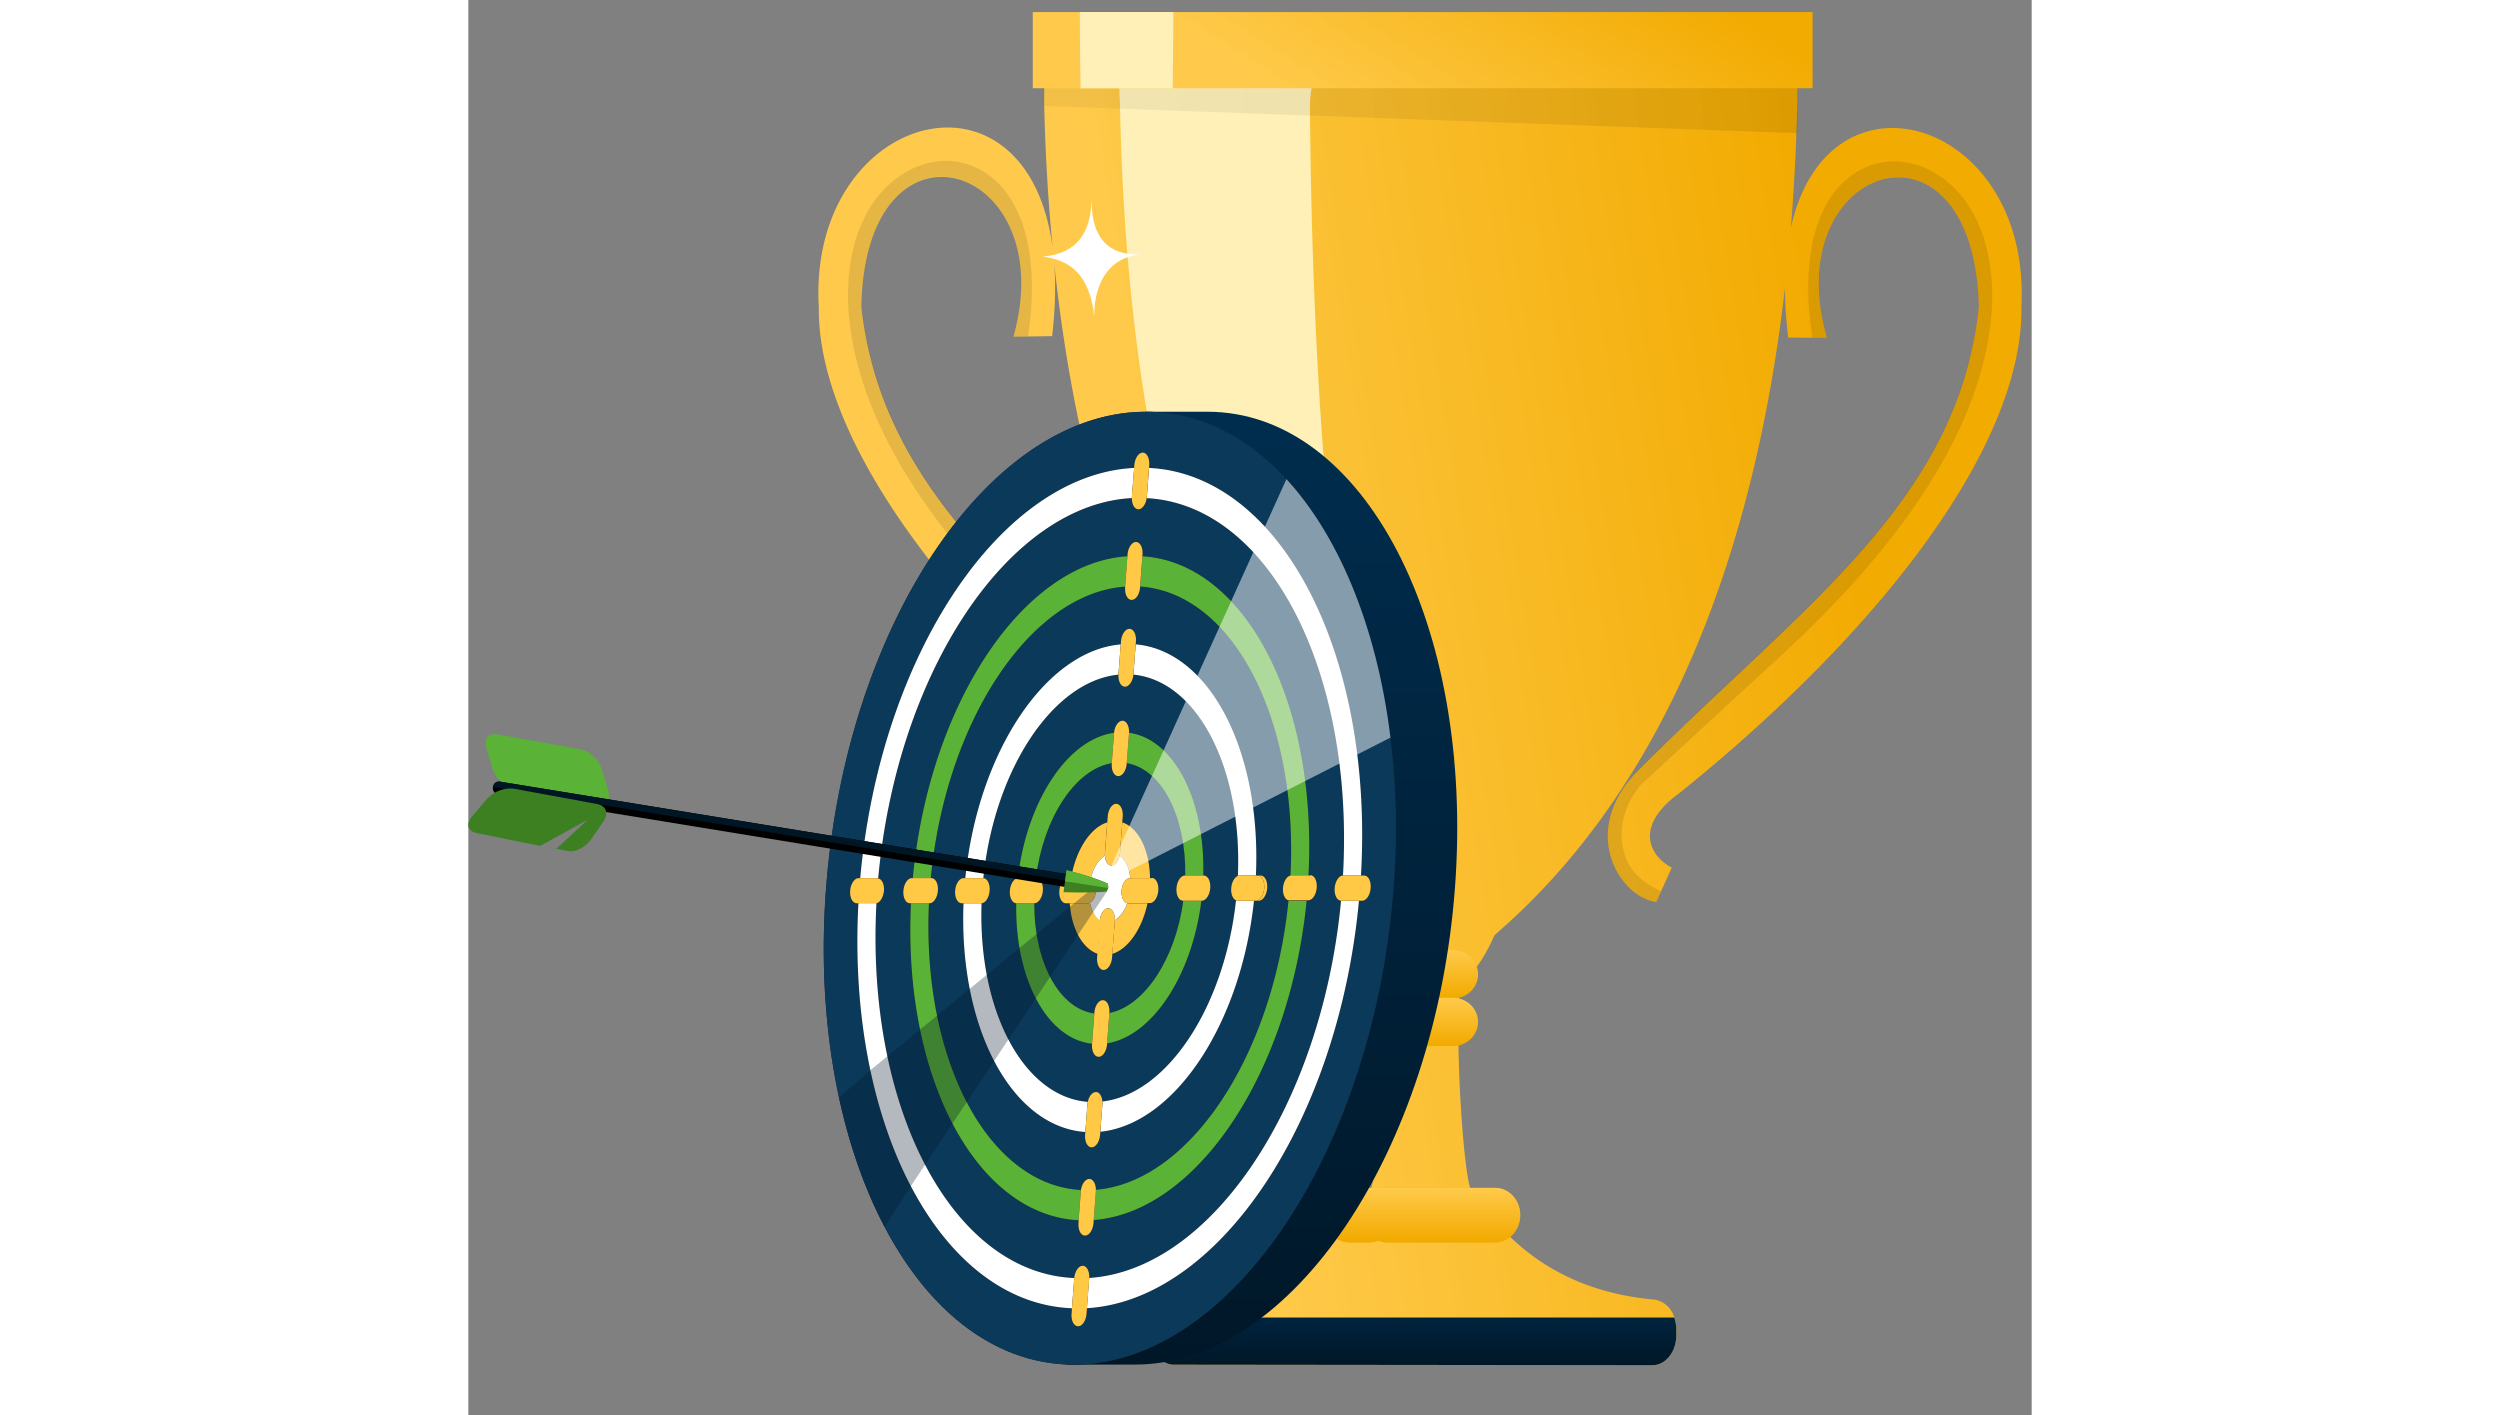 <svg width="212" height="120" viewBox="0 0 116 105" fill="none" xmlns="http://www.w3.org/2000/svg"><rect x="0" y="0" width="116" height="105" fill="#808080" stroke="none"/><path fill-rule="evenodd" clip-rule="evenodd" d="M43.356 18.39A144.77 144.77 0 0142.735 8c-.014-.427 0-2.29 0-2.29l55.863-.194s.013 2.05 0 2.474a153.02 153.02 0 01-.466 8.92c2.776-12.653 17.829-8.054 17.105 5.842.167 10.058-10.077 23.782-25.382 36.1-3.398 2.463-2.204 4.666-.561 5.526l-.39.866-.532 1.173a5.082 5.082 0 01-2.174-2.094 5.087 5.087 0 002.175 2.098l-.228.507c-2.739-.377-5.692-5.174-1.52-9.582 2.444-2.464 4.873-4.746 7.205-6.938 9.287-8.728 17.05-16.023 18.248-27.667-.385-15.322-14.984-10.571-11.269 2.323l-2.872-.015a31.115 31.115 0 01-.24-3.708c-2.363 20.506-9.192 37.176-21.137 47.68a7.649 7.649 0 01-.427.384c-.675 1.568-1.55 2.84-2.56 3.685v.004c-.022.276-.04.566-.055.864 0 .102 0 .208-.014.317-.15 3.662.129 8.854.481 11.818l.002.02c.028.224.053.436.082.632.015.116.03.225.047.329.143.924.29 1.435.418 1.307.052.08.105.162.16.243l.053.08c.06.09.12.18.183.267l.043.061c.074.105.162.23.243.337 3.164 4.339 7.476 6.585 12.772 7.06.342.045.665.194.93.43.267.235.465.549.573.902.094.284.14.584.136.885v.486c-.021 1.2-.804 2.166-1.768 2.166l-35.495-.04c-.977 0-1.766-.994-1.766-2.22v-.36a2.657 2.657 0 01.158-.917c.272-.754.872-1.273 1.57-1.3 6.608-.267 11.178-2.734 13.976-7.109l.013-.02.008-.012a13.976 13.976 0 00.434-.719l.058-.098c.118-.03.261-.566.407-1.43a38.429 38.429 0 00.146-.98c.388-3.057.628-6.133.72-9.217.027-.926.032-1.814.018-2.62 0-.3-.013-.587-.027-.86l-.002-.044-.004-.003c-1.267-.916-2.35-2.497-3.117-4.5a21.311 21.311 0 01-.485-.44 41.904 41.904 0 01-2.177-2.113c-10.55-10.887-16.74-27.118-18.818-46.718.116 1.585.075 3.37-.157 5.364l-2.871.041C44.086 12.055 29.46 7.44 29.164 22.765c1.268 11.638 9.07 18.856 18.407 27.494 2.347 2.17 4.79 4.431 7.25 6.874 4.202 4.376 1.273 9.203-1.458 9.593-.218-.473-.233-.509-.245-.536a92.45 92.45 0 00-.528-1.148l-.396-.853c1.638-.875 2.82-3.09-.594-5.52-15.38-12.175-25.7-25.805-25.595-35.862-.836-14.44 15.438-18.99 17.35-4.417z" fill="url(#paint0_linear)"/><path opacity=".1" d="M86.612 57.308c12.18-12.275 23.953-20.037 25.454-34.605-.386-15.322-14.967-10.537-11.254 2.358h-1.08c-.827-5.242 0-9.432 2.362-11.608 1.983-1.83 4.776-1.977 7.114-.378 2.659 1.823 4.061 5.382 3.844 9.766-.474 8.088-5.847 16.872-15.97 26.1L86.97 58.259l-.03.038c-1.895 2.418-1.414 4.527-.959 5.572.494 1.132 1.533 1.796 2.512 2.263l-.348.79c-2.737-.37-5.71-5.21-1.533-9.614zm-31.775-.214C42.587 44.93 30.768 37.288 29.182 22.726 29.477 7.4 44.086 12.05 40.449 24.978l1.081-.01c.795-5.249-.059-9.43-2.43-11.585-1.996-1.81-4.789-1.933-7.116-.31-2.649 1.848-4.03 5.418-3.787 9.81.523 8.082 5.947 16.815 16.125 25.949l10.167 9.224.03.04c1.917 2.397 1.441 4.513.992 5.562-.487 1.132-1.52 1.809-2.499 2.292l.349.786c2.733-.398 5.68-5.268 1.477-9.642z" fill="#000"/><path d="M69.581 68.849a54.244 54.244 0 01-.854-2.552C64.695 53.33 62.647 32.79 62.45 8a7.603 7.603 0 01.083-1.219c.1-.635.28-1.062.483-1.062H49.818c-1.795 0-1.513.096-1.46 2.28.498 24.788 5.766 45.331 16.141 58.298.583.73 1.184 1.437 1.8 2.112.132.151.266.296.399.44.514.552 1.035 1.09 1.569 1.607 0 .064.012.126.019.188h1.918v-.188a26.901 26.901 0 01-.623-1.607z" fill="#FFF0B7"/><path d="M65.45 92.186h1.394c.23 0 .457-.045.672-.133.206.085.43.132.665.132h7.999c1.033 0 1.87-.906 1.87-2.023 0-1.118-.837-2.023-1.87-2.023h-7.999c-.036 0-.073 0-.109.003a1.516 1.516 0 00-.09-.002H65.45a1.73 1.73 0 00-.733.135 1.86 1.86 0 00-.626.435 2.04 2.04 0 00-.42.664 2.168 2.168 0 000 1.577c.097.25.24.476.42.665.18.188.393.336.626.434.234.098.483.144.733.136z" fill="#EDAA0B"/><path d="M65.45 92.186h1.394c.23 0 .457-.045.672-.133.206.085.43.132.665.132h7.999c1.033 0 1.87-.906 1.87-2.023 0-1.118-.837-2.023-1.87-2.023h-7.999c-.036 0-.073 0-.109.003a1.516 1.516 0 00-.09-.002H65.45a1.73 1.73 0 00-.733.135 1.86 1.86 0 00-.626.435 2.04 2.04 0 00-.42.664 2.168 2.168 0 000 1.577c.097.25.24.476.42.665.18.188.393.336.626.434.234.098.483.144.733.136z" fill="url(#paint1_linear)"/><path fill-rule="evenodd" clip-rule="evenodd" d="M66.38 72.298c0-.99.837-1.793 1.87-1.793h4.802c1.033 0 1.87.803 1.87 1.793 0 .99-.837 1.793-1.87 1.793H68.25c-1.032 0-1.87-.803-1.87-1.793z" fill="url(#paint2_linear)"/><path fill-rule="evenodd" clip-rule="evenodd" d="M66.38 75.826c0-.99.837-1.793 1.87-1.793h4.802c1.033 0 1.87.803 1.87 1.793 0 .99-.837 1.793-1.87 1.793H68.25c-1.032 0-1.87-.803-1.87-1.793z" fill="url(#paint3_linear)"/><path opacity=".09" d="M42.688 7.86l55.926 2.022V6.375H42.688V7.86z" fill="url(#paint4_linear)"/><path d="M99.745.896H41.881v5.651h57.864V.896z" fill="url(#paint5_linear)"/><path d="M45.373.896c0 1.647.022 4.069.055 5.659h6.841c.018-1.579.034-4.003.044-5.659h-6.94z" fill="#FFF0B7"/><path d="M89.627 98.646v.487c-.021 1.199-.804 2.165-1.768 2.165l-35.495-.039c-.977 0-1.766-.994-1.766-2.22v-.36a2.656 2.656 0 01.158-.918H89.48c.098.283.148.583.147.885z" fill="url(#paint6_linear)"/><path d="M46.244 14.641c-.049 2.713.964 4.339 3.687 4.235-2.237.166-3.487 1.932-3.487 4.553-.382-3.176-1.874-4.136-3.835-4.394 2.64-.197 3.628-1.88 3.635-4.394z" fill="#fff"/><path d="M43.953 65.012c-.323-.06 5.556 2.442 5.556 2.442s-5.838 1.434-5.7 1.436l.144-3.878z" fill="#001625"/><path d="M54.83 30.55h-4.605l-5.837 70.701h5.086c11.627 0 22.258-15.827 23.732-35.35 1.473-19.524-6.75-35.351-18.377-35.351z" fill="url(#paint7_linear)"/><path d="M68.333 69.03c2.5-19.448-4.755-36.61-16.206-38.333-11.45-1.724-22.76 12.644-25.261 32.09-2.5 19.447 4.755 36.61 16.206 38.333 11.451 1.724 22.76-12.644 25.261-32.09z" fill="#271D22"/><path d="M68.42 54.732c-.509-4.228-1.529-8.089-2.929-11.442-1.282-3.056-2.902-5.677-4.788-7.732-2.919-3.179-6.479-5.008-10.43-5.008-11.628 0-22.26 15.826-23.73 35.348-.422 5.574-.055 10.847.958 15.535.774 3.585 1.925 6.827 3.39 9.603 3.323 6.315 8.254 10.215 14.026 10.215 11.627 0 22.258-15.827 23.731-35.353.293-3.72.216-7.463-.227-11.166zm-1.467 11.166c-.04.517-.32.936-.627.936h-.235c-1.529 16.397-10.395 29.657-20.189 30.24l-.03.399c-.04.514-.32.933-.627.933-.308 0-.525-.419-.486-.933l.029-.388c-4.911-.195-9.108-3.626-11.957-9.07a33.547 33.547 0 01-3-8.597 47.645 47.645 0 01-.888-12.395h-.122c-.31 0-.525-.417-.486-.933.039-.517.32-.934.627-.934h.117C30.564 48.61 39.524 35.21 49.4 34.72l.017-.204c.039-.515.318-.934.627-.934.31 0 .523.42.484.934l-.015.204c3.24.162 6.166 1.734 8.594 4.363 1.68 1.818 3.121 4.141 4.265 6.855a38.019 38.019 0 012.59 10.043c.362 2.977.454 5.986.273 8.982h.233c.307.002.525.42.486.934z" fill="#0A395A"/><path d="M48.904 41.275l.009-.116c.04-.516.32-.934.627-.934s.525.418.486.934l-.009.116c7.618.48 13.007 10.846 12.32 23.7h.125c.307 0 .525.418.486.934-.04.517-.32.934-.627.934h-.126c-1.254 12.79-8.156 23.118-15.802 23.693l-.017.22c-.039.514-.32.933-.627.933s-.525-.419-.486-.934l.016-.206c-7.647-.384-13.067-10.69-12.44-23.516h-.075c-.307 0-.525-.418-.486-.934.04-.517.32-.934.628-.934h.066c1.21-12.94 8.198-23.407 15.927-23.89h.005zm1.435-4.302c-.068.463-.33.824-.615.824-.286 0-.493-.368-.49-.824-9.143.484-17.43 12.884-18.82 28.197.274.054.46.449.424.929-.036.48-.277.867-.556.919-.809 15.202 5.624 27.438 14.675 27.826.045-.51.323-.92.627-.92.305 0 .519.405.488.907 9.058-.58 17.25-12.836 18.69-27.995-.3 0-.51-.425-.474-.934.036-.51.313-.92.615-.934.865-15.225-5.527-27.522-14.56-28.002l-.004.007z" fill="#0A395A"/><path d="M30.282 67.013a.471.471 0 01-.071 0h-1.266C28.048 83.448 35 96.684 44.788 97.073l.17-2.227v-.015c-9.052-.377-15.486-12.613-14.676-27.819zm34.475-.184c-1.435 15.159-9.627 27.416-18.69 27.995v.027l-.17 2.217c9.794-.58 18.66-13.843 20.19-30.24h-1.335.005zM49.401 34.72c-9.877.487-18.837 13.887-20.322 30.435h1.273a.348.348 0 01.063 0c1.39-15.314 9.676-27.714 18.82-28.198v-.112l.169-2.13-.003.005zm1.11 0l-.16 2.13a1.2 1.2 0 01-.012.113c9.032.48 15.424 12.777 14.56 28.002h1.335c.958-16.459-5.955-29.758-15.722-30.245z" fill="#fff"/><path d="M48.408 47.814l.017-.22c.04-.517.32-.934.627-.934.308 0 .524.417.485.934l-.016.22c5.47.47 9.335 7.905 8.916 17.152h.355c.306 0 .523.418.484.934-.04.517-.32.934-.627.934h-.353c-.976 9.181-5.907 16.579-11.402 17.143l-.017.23c-.039.517-.32.934-.627.934-.305 0-.526-.418-.486-.934l.016-.211c-5.492-.368-9.396-7.755-9.036-16.972h-.136c-.308 0-.525-.418-.486-.934.039-.517.32-.934.627-.934h.126c.932-9.332 5.955-16.866 11.533-17.342zm1.438-4.303v.067c-.038.515-.32.934-.627.934-.308 0-.523-.419-.484-.934v-.068c-6.992.482-13.306 9.943-14.423 21.646h.044c.308 0 .526.419.486.934-.039.514-.319.933-.627.933h-.035C33.645 78.617 38.553 87.92 45.457 88.3c.07-.463.331-.822.617-.822.285 0 .486.352.49.806 6.911-.567 13.14-9.896 14.296-21.456-.269-.06-.45-.453-.415-.92.036-.466.277-.869.556-.919.596-11.618-4.27-20.985-11.155-21.463v-.014z" fill="#0A395A"/><path d="M34.18 67.024h-1.336c-.627 12.826 4.8 23.132 12.44 23.52l.16-2.133c0-.038 0-.075.011-.112-6.903-.38-11.812-9.683-11.277-21.275h.002zm26.676-.197c-1.155 11.56-7.384 20.89-14.296 21.456v.128l-.16 2.116c7.646-.575 14.543-10.903 15.802-23.693h-1.266a.3.3 0 01-.07 0l-.01-.007zM48.904 41.275c-7.729.484-14.717 10.95-15.927 23.9h1.335c1.117-11.704 7.43-21.164 14.423-21.646l.17-2.245v-.009zm1.113 0l-.17 2.245c6.885.478 11.752 9.844 11.155 21.463a.316.316 0 01.072 0h1.264c.686-12.861-4.703-23.237-12.32-23.708z" fill="#5AB237"/><path d="M47.912 54.368c.051-.495.325-.89.624-.89s.51.395.487.89c3.324.45 5.667 4.964 5.51 10.598h.031c.306 0 .524.418.485.934-.04.517-.32.934-.627.934h-.03c-.69 5.574-3.656 10.045-7 10.582v.066c-.039.517-.32.934-.627.934-.306 0-.526-.417-.487-.934v-.037c-3.344-.367-5.726-4.813-5.624-10.423-.298-.013-.51-.425-.47-.932.041-.508.3-.905.594-.933.65-5.724 3.707-10.331 7.136-10.789h-.002zm1.44-4.31c-.05.5-.325.898-.624.898-.3 0-.51-.397-.488-.897-4.84.47-9.19 7.002-10.025 15.097.3.014.51.428.47.934-.041.505-.303.906-.599.932-.272 7.991 3.12 14.368 7.882 14.73.089-.413.34-.72.597-.72.256 0 .454.298.486.699 4.77-.543 9.042-6.955 9.914-14.924-.236-.1-.389-.47-.355-.907.034-.437.241-.807.493-.908.34-8.019-3.011-14.466-7.75-14.933h-.002z" fill="#0A395A"/><path d="M38.083 67.022h-1.34c-.36 9.217 3.545 16.595 9.037 16.972l.153-2.023a1.68 1.68 0 01.032-.213c-4.758-.368-8.156-6.74-7.882-14.73v-.006zm18.879-.216c-.872 7.97-5.144 14.382-9.915 14.925.006.078.006.157 0 .235l-.152 2.011c5.494-.564 10.425-7.962 11.4-17.143h-1.204a.318.318 0 01-.13-.028zm-8.554-18.992c-5.578.476-10.6 8.01-11.533 17.342h1.337c.836-8.09 5.186-14.627 10.025-15.097v-.037l.17-2.206.001-.002zm1.113 0l-.17 2.206a.28.28 0 010 .037c4.74.467 8.087 6.914 7.75 14.933a.378.378 0 01.134-.026h1.203c.42-9.245-3.446-16.681-8.915-17.152l-.002.002z" fill="#fff"/><path d="M47.408 61.02l.034-.444c.039-.514.319-.934.627-.934.307 0 .525.42.485.934l-.034.441c1.19.392 2.03 2.052 2.058 4.139h.133c.307 0 .525.419.486.934-.04.514-.32.934-.627.934h-.17c-.406 1.904-1.434 3.391-2.612 3.757l-.02.256c-.04.516-.32.935-.627.935-.308 0-.525-.419-.486-.935l.02-.256c-1.123-.368-1.923-1.853-2.039-3.757h-.297c-.308 0-.525-.418-.486-.934.04-.517.321-.934.629-.934h.243c.34-2.085 1.429-3.745 2.683-4.137zm1.446-4.4v.035c-.04.515-.32.934-.627.934-.308 0-.524-.42-.485-.934v-.035c-2.69.447-5.075 4.045-5.625 8.536h.03c.306 0 .523.419.484.934-.039.514-.32.934-.627.934h-.008c-.017 4.371 1.843 7.822 4.452 8.175v-.052c.039-.514.32-.934.628-.934s.525.42.486.934v.013c2.607-.518 4.902-3.989 5.488-8.326h-.018c-.308 0-.525-.419-.486-.934.039-.514.32-.934.627-.934h.02c.072-4.399-1.752-7.905-4.34-8.346z" fill="#0A395A"/><path d="M40.652 67.022c-.102 5.61 2.28 10.061 5.624 10.423l.17-2.246c-2.608-.353-4.469-3.804-4.452-8.175h-1.342v-.002zm13.74-.184H53.05c-.586 4.337-2.888 7.808-5.488 8.326l-.17 2.256c3.344-.537 6.31-5.008 7-10.582zm-6.48-12.466c-3.429.458-6.485 5.065-7.136 10.79h1.339c.55-4.487 2.936-8.09 5.626-8.536l.17-2.206v-.045l.001-.003zm1.111 0v.044l-.17 2.206c2.588.44 4.418 3.947 4.34 8.346h1.34c.157-5.636-2.186-10.148-5.51-10.598v.002z" fill="#5AB237"/><path d="M48.893 67.012c-.169.528-.493.98-.925 1.287v.032l-.185 2.45c1.178-.368 2.209-1.853 2.612-3.758h-1.436a.366.366 0 01-.065 0l-.001-.01zm-2.77-.03a.377.377 0 01-.17.041h-1.325c.119 1.905.967 3.39 2.087 3.758l.185-2.45v-.034c-.352-.24-.663-.716-.784-1.316h.007zm1.286-5.963c-1.254.392-2.338 2.052-2.683 4.137h1.37c.03 0 .058.003.087.01.195-.771.587-1.391 1.053-1.674a1.684 1.684 0 010-.206l.17-2.267h.003zm1.113 0l-.17 2.269a1.572 1.572 0 01-.029.204c.422.281.72.897.8 1.666h1.459c-.03-2.087-.862-3.747-2.058-4.139h-.002z" fill="#FFC845"/><path d="M48.32 63.49c-.088.417-.34.735-.598.735-.258 0-.464-.31-.488-.735-.465.283-.858.903-1.053 1.675.26.07.433.457.397.919-.03.42-.222.772-.457.892.121.599.384 1.075.736 1.316.048-.5.323-.9.624-.9.3 0 .51.4.487.902.431-.307.756-.76.925-1.287-.274-.053-.46-.447-.422-.92.04-.514.32-.933.627-.933h.022c-.08-.769-.379-1.385-.8-1.666v.002z" fill="#fff"/><path d="M58.792 64.966h-.223c.306 0 .525.418.486.934-.039.517-.321.934-.627.934h.221c.308 0 .588-.419.627-.934.04-.515-.178-.934-.484-.934zm7.675 0h-1.569c-.302 0-.577.423-.615.934-.037.511.17.92.474.934h1.569c.307 0 .588-.419.627-.934.039-.515-.17-.934-.486-.934zm-4.005 0h-1.387a.316.316 0 00-.071 0c-.279.057-.52.45-.556.92-.035.468.147.867.415.919a.3.3 0 00.07 0h1.391c.308 0 .588-.42.627-.934.04-.515-.17-.934-.486-.934l-.003.03z" fill="#FFC845"/><path d="M58.57 64.966h-1.336a.378.378 0 00-.135.026c-.251.101-.46.469-.492.908-.033.44.119.807.355.906a.316.316 0 00.129.028h1.337c.306 0 .588-.419.627-.934.04-.515-.18-.934-.486-.934zm-4.006 0h-1.391c-.308 0-.588.418-.627.934-.04.517.178.934.486.934h1.39c.307 0 .588-.419.627-.934.039-.515-.17-.934-.485-.934zm-24.212.19h-1.39c-.308 0-.59.419-.629.933-.039.515.18.934.488.934h1.39a.473.473 0 00.071 0c.279-.058.51-.45.556-.919.046-.469-.15-.875-.423-.928a.348.348 0 00-.063 0v-.02zm4.005 0H32.91c-.308 0-.588.419-.627.933-.04.515.17.934.486.934h1.446c.307 0 .587-.417.627-.933.039-.517-.179-.934-.486-.934zm3.838 0h-1.446c-.308 0-.588.419-.627.933-.04.515.178.934.486.934h1.475c.295-.025.56-.433.598-.932.037-.498-.17-.919-.47-.933l-.016-.002zm3.95 0h-1.37c-.293.027-.555.435-.592.932-.038.496.17.919.469.932h1.35c.308 0 .589-.417.628-.934.039-.517-.179-.934-.485-.934v.004zm3.949 0h-1.612c-.308 0-.59.419-.629.933-.04.515.178.934.486.934h1.614a.376.376 0 00.17-.042c.235-.12.427-.472.457-.891.036-.466-.137-.853-.398-.92a.348.348 0 00-.086-.01l-.002-.004zm4.616 0h-1.612c-.307 0-.588.419-.627.934-.037.48.148.873.422.919a.367.367 0 00.064 0h1.613c.307 0 .588-.418.627-.934.039-.517-.179-.934-.486-.934v.015zm-5.126 28.767c-.304 0-.582.41-.627.919v.015l-.17 2.228-.028.388c-.04.514.17.934.486.934.316 0 .588-.42.627-.934l.03-.4.17-2.216v-.028c.03-.502-.185-.906-.488-.906zm.49-6.446c-.286 0-.547.359-.617.822 0 .037-.008.074-.012.112l-.161 2.133-.01.202c-.04.515.17.934.486.934.316 0 .587-.42.626-.934l.017-.219.16-2.116v-.128c0-.454-.209-.806-.49-.806zm.487-6.445c-.263 0-.51.307-.596.72a1.68 1.68 0 00-.032.214l-.153 2.022-.015.212c-.041.516.178.933.486.933.307 0 .587-.417.627-.933l.017-.23.152-2.011a1.811 1.811 0 000-.236c-.032-.4-.227-.698-.486-.698v.007zm.517-6.819c-.308 0-.59.42-.629.934v.052l-.17 2.246v.037c-.039.517.18.934.488.934s.588-.417.627-.934v-.066l.17-2.256v-.013c.039-.515-.18-.934-.486-.934zm2.965-40.63c-.308 0-.588.42-.627.934l-.015.204-.17 2.13v.113c0 .463.204.824.49.824.285 0 .546-.368.614-.824a1.2 1.2 0 00.012-.112l.161-2.13.016-.205c.039-.515-.179-.934-.484-.934h.003zm-.503 6.633c-.307 0-.588.417-.627.934l-.008.116-.17 2.245v.067c-.04.515.17.934.484.934.314 0 .59-.419.627-.934v-.068l.17-2.244.008-.116c.04-.517-.178-.934-.486-.934h.002zm-.488 6.444c-.307 0-.587.417-.627.934l-.017.22-.17 2.206v.037c-.027.5.187.897.488.897.3 0 .574-.397.624-.897v-.037l.17-2.206.015-.22c.039-.517-.17-.934-.484-.934h.001zm-.516 6.818c-.3 0-.573.395-.624.89v.044l-.17 2.206v.035c-.039.515.17.934.485.934.314 0 .588-.42.627-.934v-.035l.17-2.206v-.044c.023-.495-.19-.89-.488-.89zm-.467 6.164c-.308 0-.588.42-.627.934l-.034.443-.17 2.267a1.684 1.684 0 000 .206c.023.417.222.735.487.735s.51-.312.598-.735a1.76 1.76 0 00.03-.204l.17-2.269.033-.44c.04-.516-.18-.935-.486-.935l-.001-.002zm-.587 7.755c-.3 0-.576.4-.623.9v.034l-.185 2.45-.02.256c-.04.516.178.935.485.935.308 0 .588-.419.627-.935l.02-.256.186-2.45v-.032c.029-.502-.187-.902-.488-.902h-.002z" fill="#FFC845"/><path d="M47.374 66.16L32.83 88.014l-1.94 3.023c-1.465-2.776-2.616-6.02-3.39-9.604l2.33-2.022 16.438-13.47 1.105.219z" fill="#001625" opacity=".3"/><path d="M68.42 54.732l-2.46 1.25-17.954 9.148-.284-.92 11.384-25.134 1.597-3.526c1.886 2.056 3.506 4.677 4.788 7.733 1.409 3.355 2.415 7.223 2.93 11.449z" fill="#fff" opacity=".5"/><path d="M9.558 59.659c.66.118 1.03-.348.819-1.035l-.476-1.56a2.413 2.413 0 00-.622-.948 2.164 2.164 0 00-.96-.522l-6.158-1.103c-.66-.12-1.03.348-.819 1.035l.476 1.557c.133.367.346.692.622.949.276.256.605.436.96.522l6.158 1.105z" fill="#5AB237"/><path d="M45.693 66.044l-43.498-7.1a.421.421 0 01-.163-.065.458.458 0 01-.128-.127.498.498 0 01-.077-.36.504.504 0 01.06-.176.466.466 0 01.117-.139.427.427 0 01.332-.084l43.498 7.1a.42.42 0 01.163.065c.05.033.094.076.128.128a.499.499 0 01.078.359.504.504 0 01-.06.177.468.468 0 01-.118.138.429.429 0 01-.332.084z" fill="#000"/><path d="M1.83 58.4a.504.504 0 01.06-.177.449.449 0 01.118-.138A.428.428 0 012.34 58l43.498 7.1c.057.01.113.031.163.064a.46.46 0 01.128.128.496.496 0 01.077.36L1.83 58.4z" fill="#001625"/><path fill-rule="evenodd" clip-rule="evenodd" d="M10.032 60.946c.4-.59.188-1.164-.47-1.287L3.41 58.526a2.322 2.322 0 00-1.089.128c-.35.129-.669.34-.934.619L.255 60.608c-.454.533-.285 1.077.372 1.21l3.526.709c.39.078.832.165 1.194.235 1.48-.825 3.51-1.937 3.51-1.937l-2.324 2.152-1.013-.181.419.078 1.519.276c.513.092 1.26-.305 1.661-.886l.913-1.318z" fill="#3D8022"/><path d="M47.374 66.16c-1.316.114-3.213.04-3.213.04l.1-.719.127-.919s1.857.454 3.074 1.002l.022.324-.11.272z" fill="#3D8022"/><path d="M47.482 65.895l-3.211-.502.115-.824s1.858.454 3.074 1.002l.022.324z" fill="#5AB237"/><defs><linearGradient id="paint0_linear" x1="54.076" y1="65.277" x2="105.606" y2="56.877" gradientUnits="userSpaceOnUse"><stop stop-color="#FFCA4B"/><stop offset="1" stop-color="#F2AB01"/></linearGradient><linearGradient id="paint1_linear" x1="70.786" y1="88.139" x2="70.786" y2="92.011" gradientUnits="userSpaceOnUse"><stop stop-color="#FFCA4B"/><stop offset="1" stop-color="#F2AB01"/></linearGradient><linearGradient id="paint2_linear" x1="70.651" y1="70.505" x2="70.651" y2="73.936" gradientUnits="userSpaceOnUse"><stop stop-color="#FFCA4B"/><stop offset="1" stop-color="#F2AB01"/></linearGradient><linearGradient id="paint3_linear" x1="70.651" y1="74.033" x2="70.651" y2="77.464" gradientUnits="userSpaceOnUse"><stop stop-color="#FFCA4B"/><stop offset="1" stop-color="#F2AB01"/></linearGradient><linearGradient id="paint4_linear" x1="42.688" y1="8.129" x2="98.621" y2="9.627" gradientUnits="userSpaceOnUse"><stop stop-opacity=".5"/><stop offset="1"/></linearGradient><linearGradient id="paint5_linear" x1="56.766" y1="4.666" x2="69.309" y2="-14.873" gradientUnits="userSpaceOnUse"><stop stop-color="#FFCA4B"/><stop offset="1" stop-color="#F2AB01"/></linearGradient><linearGradient id="paint6_linear" x1="70.112" y1="95.046" x2="70.112" y2="101.298" gradientUnits="userSpaceOnUse"><stop stop-color="#002D4E"/><stop offset="1" stop-color="#001728"/></linearGradient><linearGradient id="paint7_linear" x1="58.882" y1="30.55" x2="58.882" y2="101.251" gradientUnits="userSpaceOnUse"><stop stop-color="#002D4E"/><stop offset="1" stop-color="#001728"/></linearGradient></defs></svg>